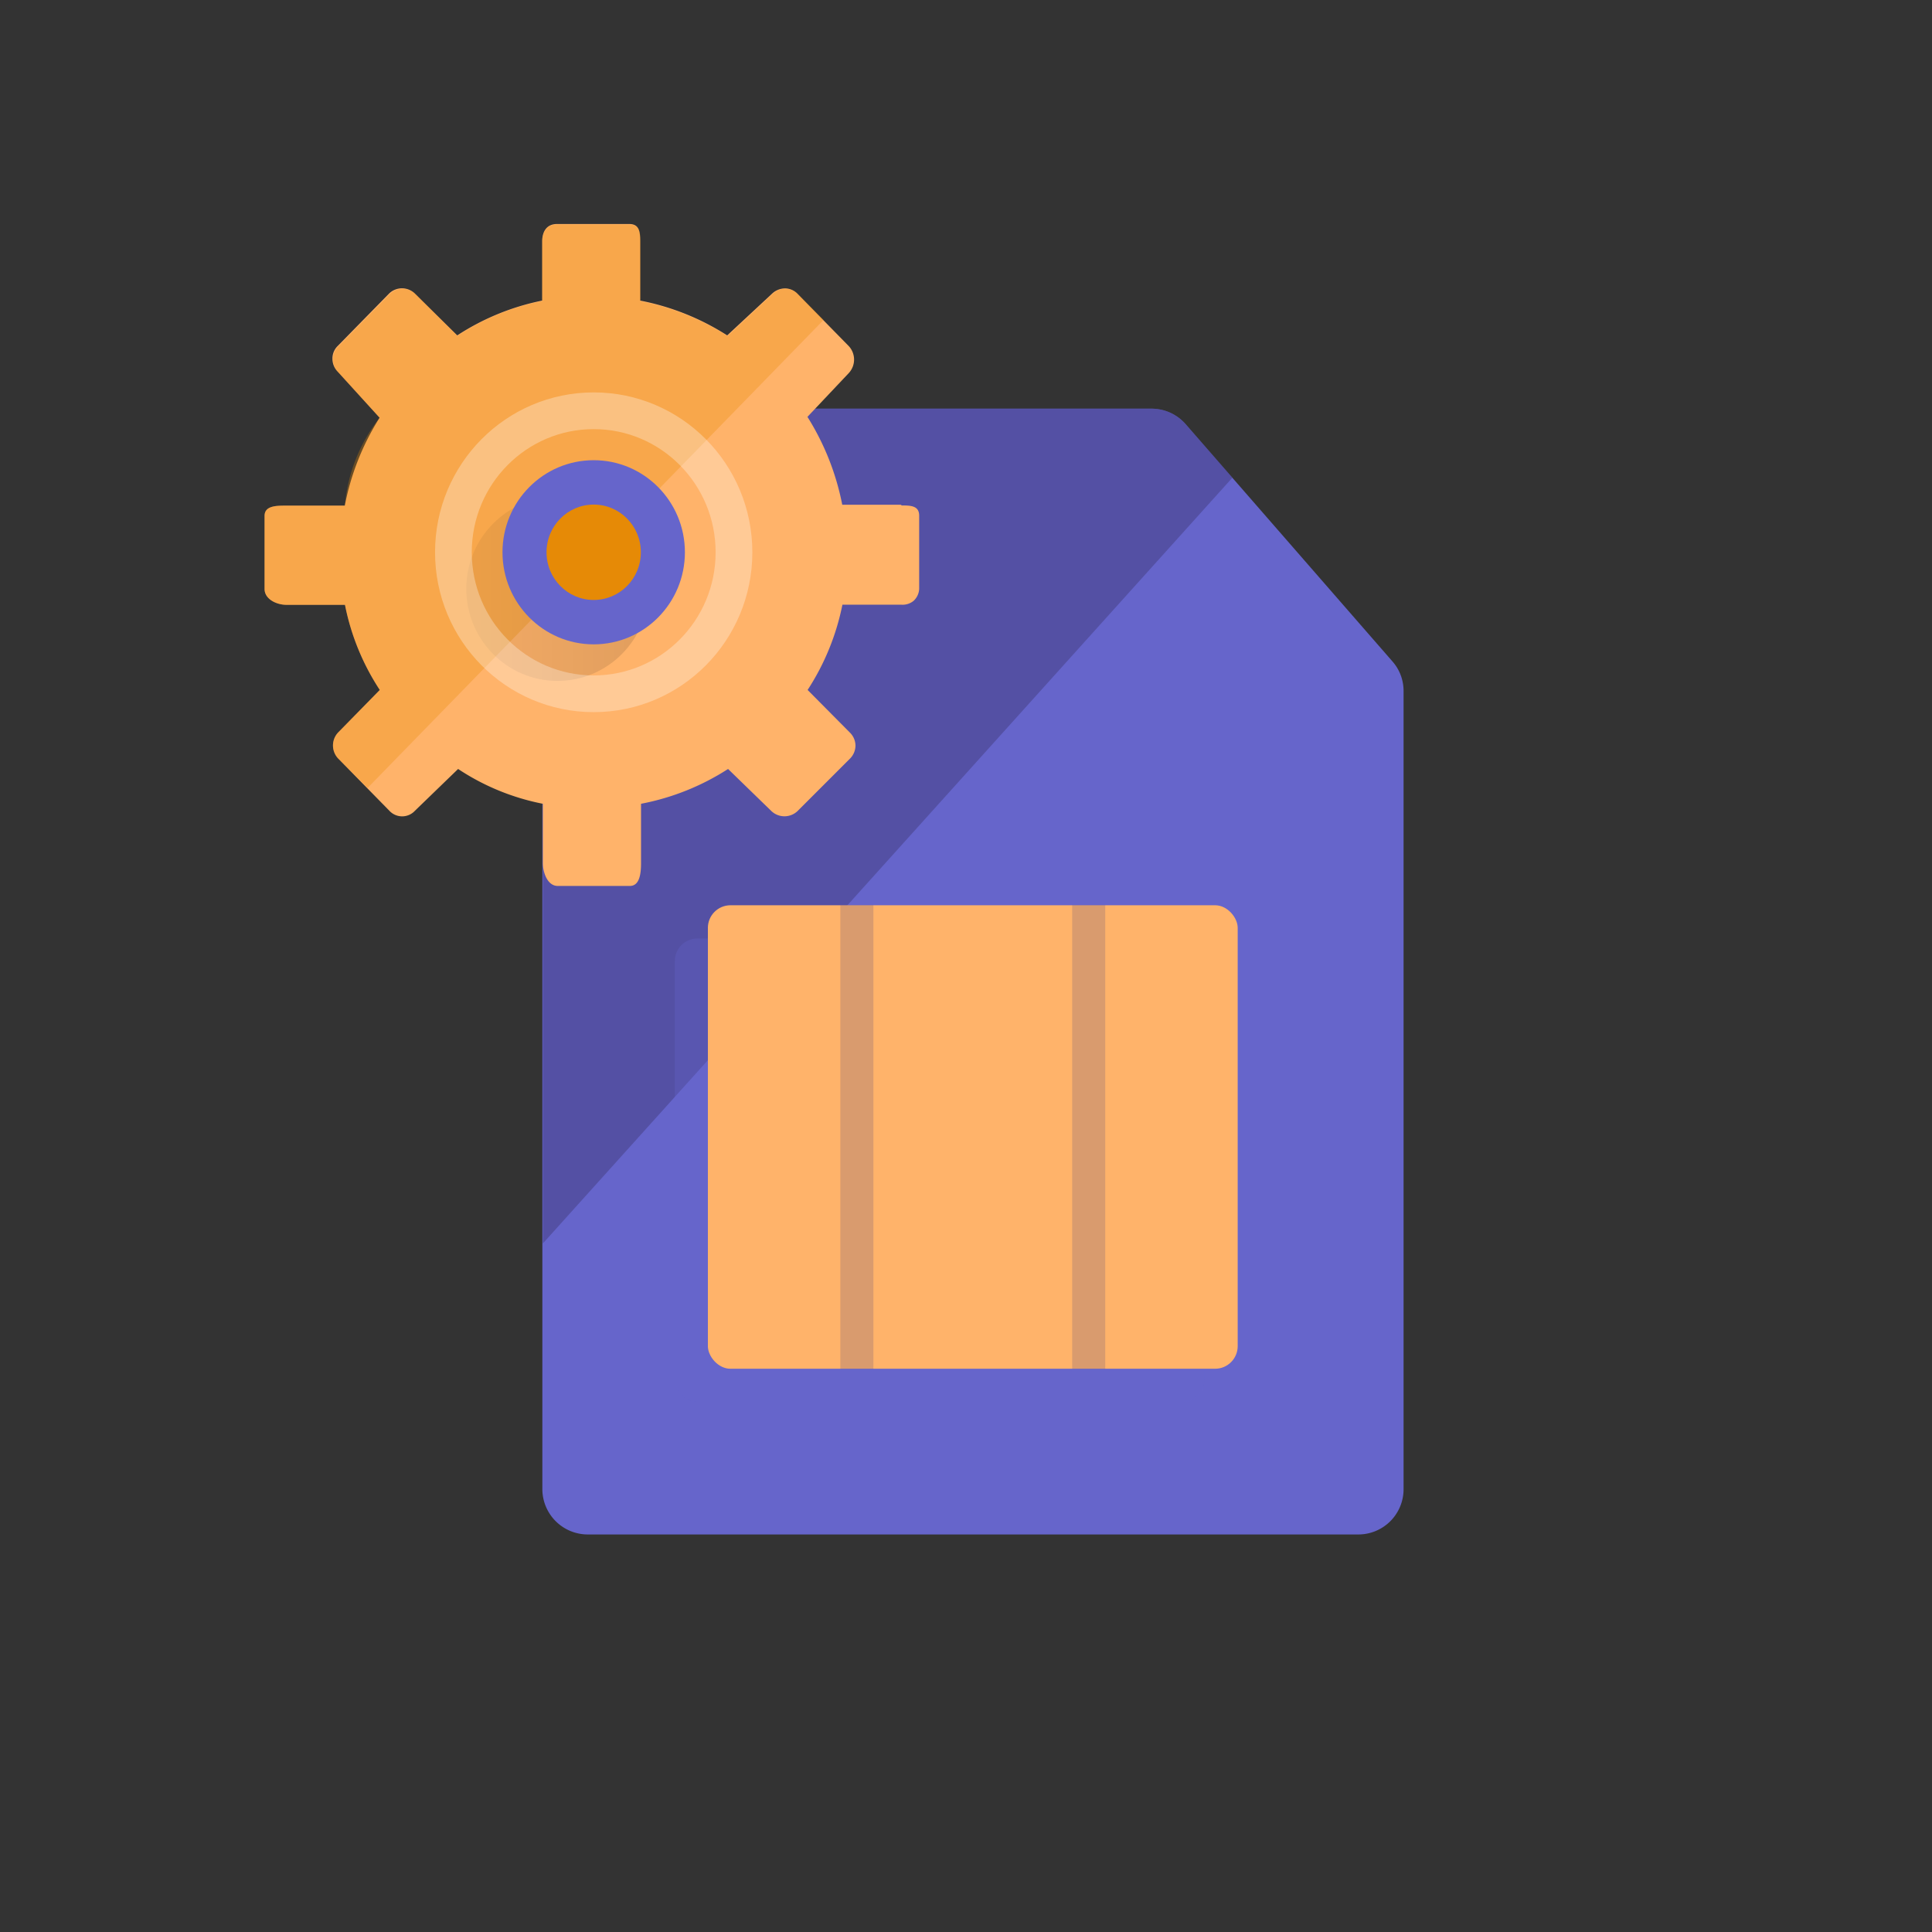 <svg
  xmlns="http://www.w3.org/2000/svg"
  xmlns:xlink="http://www.w3.org/1999/xlink"
  width="39.16mm"
  height="39.16mm"
  viewBox="0 0 111 111"><rect x="0" y="0" width="111" height="111" fill="#333333" stroke="none"/><defs><style>.a,.j{fill:none;}.b,.d,.i{fill:#6665cb;}.b,.c,.f{fill-rule:evenodd;}.c,.f{fill:#423c7e;}.c{opacity:0.5;}.c,.d,.f,.g,.j{isolation:isolate;}.d,.g,.j{opacity:0.3;}.e{fill:#ffb36a;}.f{opacity:0.2;}.g,.k{fill:#e68a06;}.h{fill:url(#a);}.j{stroke:#fff;stroke-width:2.11px;}</style><linearGradient
      id="a"
      x1="-218.66"
      y1="441.82"
      x2="-217.66"
      y2="441.82"
      gradientTransform="matrix(10.47, 0, 0, -10.57, 2316.55, 4705.61)"
      gradientUnits="userSpaceOnUse"><stop offset="0" stop-opacity="0.05" /><stop
        offset="1"
        stop-opacity="0.12" /></linearGradient></defs><rect class="a" width="111" height="111" /><path
    class="b"
    d="M33.77,23.48H66.12a2.6,2.6,0,0,1,2,.89L80,38a2.56,2.56,0,0,1,.64,1.72V85.55A2.6,2.6,0,0,1,78,88.16H33.77a2.61,2.61,0,0,1-2.61-2.61V26.08A2.6,2.6,0,0,1,33.77,23.48Z" /><path
    class="c"
    d="M66.12,23.48a2.6,2.6,0,0,1,2,.89l2.69,3.07-39.62,44V26.08a2.6,2.6,0,0,1,2.61-2.6Z" /><rect
    class="d"
    x="38.77"
    y="53.92"
    width="30.44"
    height="26.63"
    rx="1.3" /><rect class="e" x="40.67" y="52.01" width="30.44" height="26.63" rx="1.3" /><path
    class="f"
    d="M48.28,52h1.9V78.65h-1.9ZM61.6,52h1.9V78.65H61.6Z" /><path
    class="e"
    d="M51.75,29H48.39a14.8,14.8,0,0,0-2-5.05l2.38-2.52a1.14,1.14,0,0,0,0-1.54l-2.94-3a1,1,0,0,0-.73-.32,1.09,1.09,0,0,0-.74.3l-2.58,2.4a14.31,14.31,0,0,0-5-2v-3.4c0-.58-.06-1-.63-1H32c-.58,0-.85.42-.85,1v3.4a14,14,0,0,0-4.88,2l-2.43-2.4a1.06,1.06,0,0,0-1.49,0l-2.94,3a1,1,0,0,0-.31.74,1.05,1.05,0,0,0,.3.74L21.81,24a14.62,14.62,0,0,0-2,5.05H16.46c-.58,0-1.26,0-1.26.59v4.2c0,.58.68.91,1.26.91h3.36a13.76,13.76,0,0,0,2,4.89l-2.39,2.44a1.09,1.09,0,0,0,0,1.5l2.94,3a1,1,0,0,0,1.47,0l2.48-2.4a13.5,13.5,0,0,0,4.87,2v3.4c0,.58.28,1.32.85,1.32h4.15c.57,0,.64-.74.64-1.32v-3.4a14.1,14.1,0,0,0,5-2l2.48,2.41a1.09,1.09,0,0,0,1.52,0l3-3a1.07,1.07,0,0,0,.32-.74,1.06,1.06,0,0,0-.31-.75L46.4,39.64a14,14,0,0,0,2-4.9h3.36a1,1,0,0,0,.73-.22,1,1,0,0,0,.32-.69v-4.2c0-.57-.47-.59-1-.59Z" /><path
    class="g"
    d="M47.32,18.38,45.85,16.9a1,1,0,0,0-.74-.31,1,1,0,0,0-.73.31L41.8,19.31a14.31,14.31,0,0,0-5-2V13.9c0-.58-.06-1-.64-1H32c-.58,0-.85.42-.85,1v3.4a13.7,13.7,0,0,0-4.87,2L23.88,16.9a1.06,1.06,0,0,0-1.49,0l-2.95,3a1.05,1.05,0,0,0-.31.74,1.09,1.09,0,0,0,.3.75L21.81,24a9.59,9.59,0,0,0-2,5.05H16.46c-.58,0-1.26,0-1.26.59v4.19c0,.58.68.92,1.26.92h3.36a13.83,13.83,0,0,0,2,4.89l-2.39,2.44a1.09,1.09,0,0,0,0,1.5l1.69,1.69Z" /><ellipse
    class="h"
    cx="32.03"
    cy="33.83"
    rx="5.24"
    ry="5.29" /><ellipse class="i" cx="34.11" cy="31.73" rx="5.24" ry="5.29" /><ellipse
    class="j"
    cx="34.11"
    cy="31.73"
    rx="8.06"
    ry="8.13" /><ellipse class="k" cx="34.11" cy="31.73" rx="2.71" ry="2.74" /></svg>
